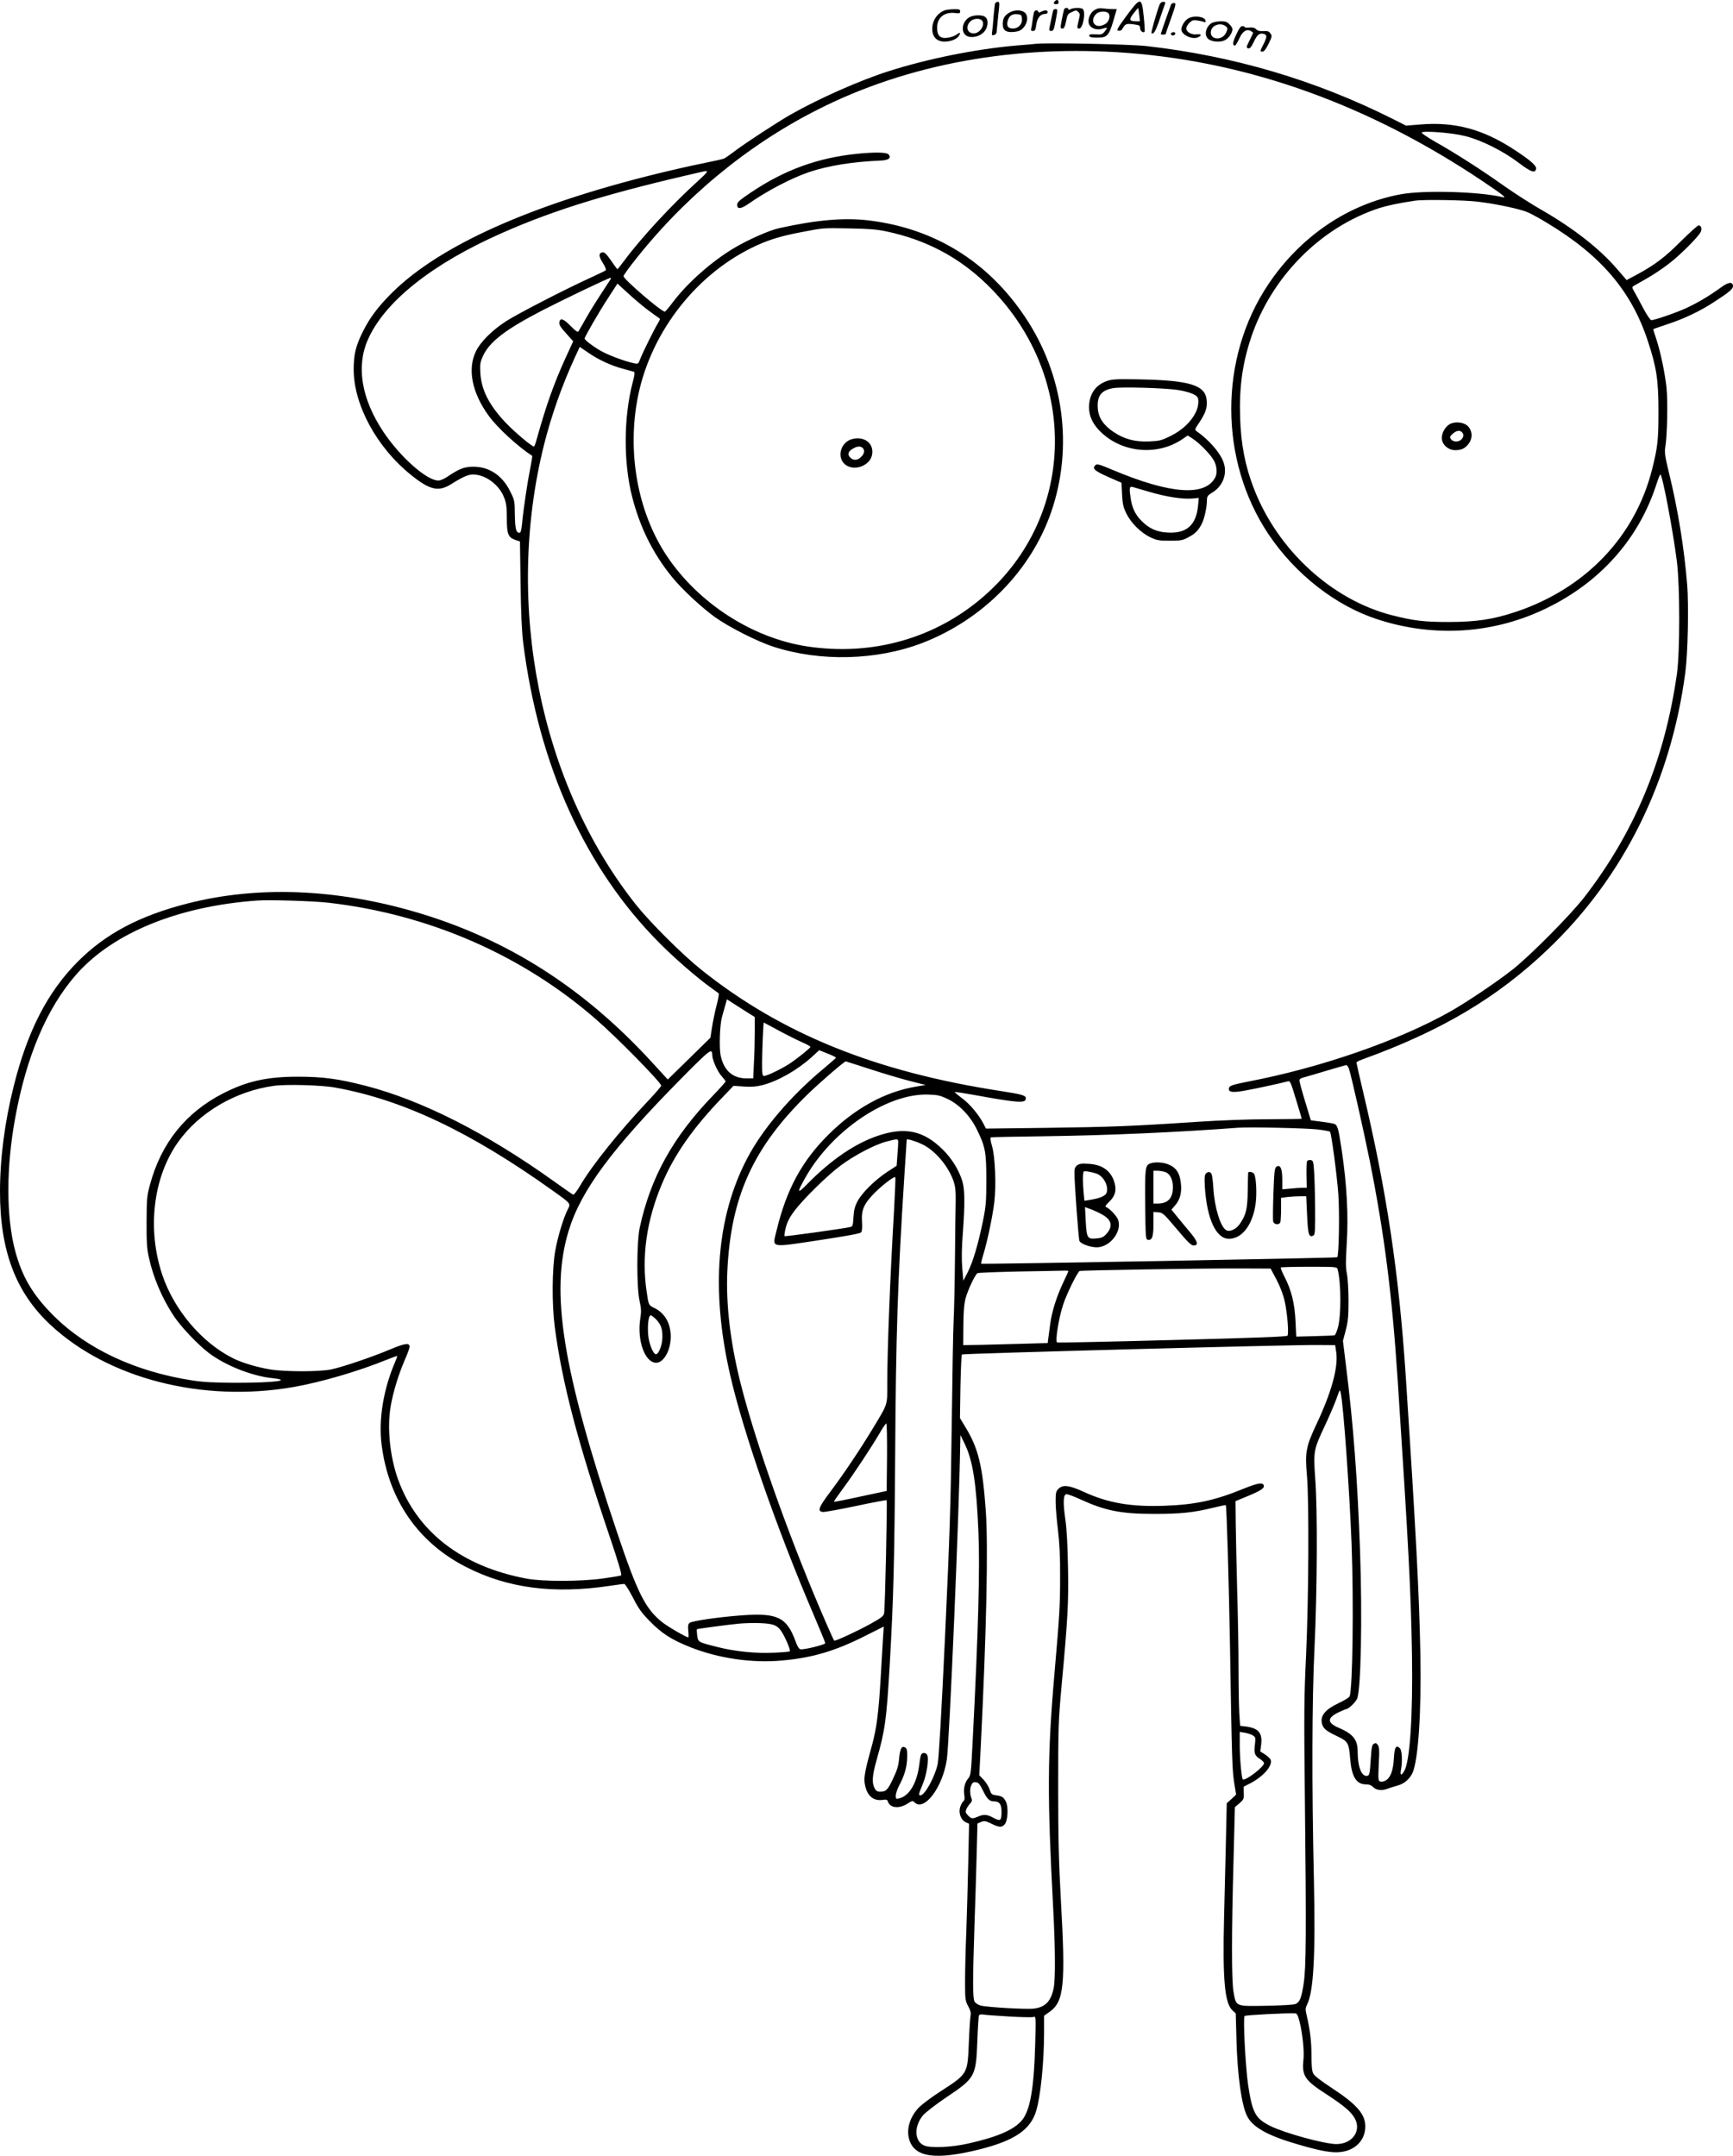 <?xml version="1.0" encoding="UTF-8"?>
<svg xmlns="http://www.w3.org/2000/svg" version="1.0" viewBox="0 0 1425.825 1774.105" preserveAspectRatio="xMidYMid meet">
  <g transform="translate(-52.003,1891.482) scale(0.1,-0.1)" fill="#000000" stroke="none">
    <path d="M9202 18908 c-18 -18 -14 -28 8 -28 11 0 20 6 20 14 0 21 -15 27 -28 14z M8706 18883 c-2 -10 -7 -54 -11 -98 -3 -44 -8 -99 -11 -122 -6 -39 -5 -41 15 -36 13 3 21 14 21 27 1 11 7 72 13 134 12 104 12 112 -4 112 -10 0 -20 -8 -23 -17z M9787 18783 c-76 -104 -83 -118 -65 -121 12 -2 25 2 29 10 28 48 33 50 92 43 52 -7 57 -10 57 -31 0 -23 24 -43 37 -31 3 3 0 60 -7 126 -17 163 -25 163 -143 4z m106 10 l6 -53 -32 0 c-57 0 -61 12 -21 64 20 26 37 46 39 44 1 -2 5 -27 8 -55z M10060 18876 c-25 -67 -71 -228 -66 -233 16 -16 35 16 69 118 21 63 41 120 44 127 3 7 -4 12 -16 12 -14 0 -25 -9 -31 -24z M10155 18878 c-3 -7 -23 -64 -45 -126 -22 -63 -40 -116 -40 -118 0 -2 9 -4 20 -4 11 0 20 2 20 4 0 3 20 61 45 130 41 117 43 126 24 126 -11 0 -22 -6 -24 -12z M9275 18838 c-3 -7 -11 -46 -19 -85 -13 -69 -13 -73 5 -73 14 0 20 13 30 59 10 53 15 62 44 75 40 19 40 19 58 1 12 -11 13 -23 7 -47 -21 -85 -21 -88 -1 -88 34 0 58 151 25 164 -24 9 -73 7 -95 -4 -13 -7 -19 -7 -19 0 0 14 -30 13 -35 -2z M9523 18831 c-36 -23 -57 -79 -43 -115 13 -34 63 -52 108 -38 20 6 37 10 39 8 2 -2 -6 -15 -18 -30 -20 -25 -27 -27 -76 -24 -43 2 -53 0 -51 -12 3 -11 18 -15 66 -15 81 0 95 15 132 138 l28 97 -32 0 c-17 0 -51 2 -76 5 -35 5 -52 1 -77 -14z m117 -26 c19 -23 3 -73 -30 -90 -38 -19 -65 -19 -85 1 -20 21 -13 62 17 87 25 21 81 22 98 2z M8290 18829 c-60 -24 -100 -85 -100 -152 0 -84 62 -123 156 -97 25 7 51 22 59 34 23 32 18 39 -14 17 -16 -12 -49 -24 -74 -27 -60 -9 -87 16 -87 82 0 83 58 131 145 122 39 -5 45 -3 45 13 0 16 -8 19 -52 18 -29 0 -64 -5 -78 -10z M9187 18833 c-3 -5 -10 -35 -16 -68 -7 -33 -14 -70 -17 -82 -3 -18 0 -23 15 -23 16 0 22 11 30 53 24 120 24 127 8 127 -9 0 -18 -3 -20 -7z M8823 18810 c-39 -23 -53 -48 -53 -93 0 -52 27 -71 92 -65 42 5 57 11 80 37 36 41 39 102 6 125 -31 22 -86 20 -125 -4z m105 -49 c5 -44 -29 -81 -74 -81 -41 0 -55 22 -43 64 12 41 36 58 79 54 32 -3 35 -6 38 -37z M9027 18813 c-3 -10 -8 -40 -12 -68 -3 -27 -8 -58 -11 -67 -4 -13 0 -18 15 -18 17 0 21 9 27 51 8 56 34 89 71 89 14 0 23 6 23 15 0 18 -23 19 -53 4 -16 -9 -22 -9 -25 0 -6 17 -30 13 -35 -6z M8498 18774 c-55 -29 -75 -107 -37 -145 32 -32 110 -22 151 19 38 37 45 105 13 128 -24 18 -92 17 -127 -2z m102 -29 c28 -34 -18 -105 -68 -105 -54 0 -71 54 -30 97 25 27 79 31 98 8z M10298 18764 c-30 -16 -58 -61 -58 -92 0 -45 93 -87 139 -63 32 17 25 27 -14 23 -42 -5 -85 20 -85 49 0 11 12 32 26 46 21 21 32 24 62 20 20 -3 45 -8 56 -12 14 -6 17 -4 14 11 -6 32 -93 44 -140 18z M10491 18726 c-49 -27 -67 -99 -31 -131 28 -25 99 -31 138 -11 32 16 62 61 62 91 0 9 -11 27 -25 40 -19 20 -34 25 -72 25 -26 -1 -59 -7 -72 -14z m118 -31 c13 -13 13 -19 -2 -50 -34 -72 -142 -56 -123 18 12 50 87 69 125 32z M10691 18630 c-30 -65 -33 -90 -10 -90 5 0 20 25 34 55 26 61 60 84 96 65 10 -6 19 -13 19 -16 0 -2 -13 -31 -30 -63 -27 -54 -28 -59 -11 -64 15 -3 25 8 47 54 28 60 48 75 84 64 26 -8 25 -25 -5 -85 -30 -59 -30 -60 -7 -60 12 0 28 21 49 64 29 59 30 65 16 85 -12 18 -23 22 -58 20 -30 -2 -48 2 -60 15 -13 13 -29 17 -57 14 -21 -2 -38 0 -38 4 0 5 -8 8 -19 8 -13 0 -27 -20 -50 -70z M10155 18641 c-3 -5 -1 -12 5 -16 12 -7 30 2 30 16 0 12 -27 12 -35 0z M9040 18554 c-19 -2 -91 -9 -160 -14 -330 -29 -721 -107 -1045 -210 -240 -76 -575 -225 -810 -358 -105 -60 -372 -234 -460 -301 -38 -29 -78 -57 -90 -62 -11 -4 -90 -22 -175 -39 -85 -17 -254 -55 -375 -85 -1037 -255 -1783 -589 -2175 -975 -117 -116 -186 -207 -245 -325 -58 -117 -75 -186 -75 -311 0 -292 191 -643 472 -868 155 -125 227 -141 331 -75 90 57 139 79 177 79 105 0 219 -85 259 -193 17 -46 21 -80 21 -171 0 -128 11 -155 74 -176 l34 -11 5 -347 c3 -237 10 -390 21 -482 127 -1016 512 -1865 1126 -2480 122 -123 310 -286 420 -364 30 -22 58 -42 63 -46 4 -4 -4 -49 -18 -101 -13 -52 -30 -132 -37 -179 l-13 -85 -175 -172 -176 -172 -119 130 c-566 622 -1202 1028 -1958 1249 -657 192 -1300 216 -1872 70 -397 -101 -676 -249 -905 -479 -249 -250 -414 -571 -528 -1028 -73 -292 -112 -590 -112 -865 0 -486 129 -829 414 -1095 475 -444 1252 -643 2000 -513 228 40 535 130 766 224 47 19 86 33 88 32 1 -2 -6 -24 -17 -49 -97 -226 -138 -475 -111 -683 56 -448 299 -802 689 -1002 344 -178 726 -228 1195 -157 55 8 105 15 112 15 7 0 39 -51 71 -112 48 -94 72 -127 143 -199 95 -97 177 -149 327 -209 234 -93 511 -134 763 -110 245 22 435 79 678 202 l153 77 -6 -92 c-3 -51 -12 -203 -20 -340 -16 -278 -34 -410 -70 -542 -55 -198 -67 -260 -62 -307 13 -103 65 -156 145 -146 35 5 42 3 47 -13 18 -55 95 -62 165 -15 34 22 39 23 53 9 80 -80 232 120 267 352 21 141 102 2034 110 2595 l2 75 34 -70 c68 -140 97 -325 114 -728 13 -296 -1 -811 -46 -1691 -15 -301 -16 -311 -39 -338 -28 -34 -40 -84 -31 -137 4 -28 2 -42 -9 -51 -8 -7 -20 -29 -26 -49 -14 -48 8 -105 47 -123 l27 -12 -7 -326 c-4 -179 -11 -435 -16 -570 -6 -135 -10 -315 -10 -401 0 -149 1 -158 26 -205 19 -35 24 -56 19 -79 -3 -16 -10 -115 -14 -220 -11 -262 -6 -254 -243 -408 -65 -42 -138 -97 -164 -122 -75 -75 -108 -177 -85 -262 41 -152 214 -178 579 -87 288 72 421 162 467 317 37 123 65 403 65 648 l0 135 45 32 c119 84 133 219 93 924 -17 311 -22 504 -22 923 0 497 2 548 27 825 53 575 59 689 54 980 -3 179 -10 316 -21 394 -21 144 -19 209 7 214 9 2 61 -17 115 -42 205 -94 333 -120 612 -120 213 0 320 11 478 50 57 14 105 24 107 22 7 -7 25 -607 35 -1178 15 -928 18 -998 34 -1105 l16 -99 -38 -36 -39 -35 -7 -315 c-4 -173 -11 -452 -15 -620 -13 -513 5 -710 68 -769 l28 -26 6 -220 c8 -294 42 -536 88 -626 46 -91 171 -161 422 -233 184 -54 281 -71 350 -61 120 15 200 99 200 210 0 102 -70 182 -281 320 -84 55 -138 97 -147 115 -11 21 -15 63 -15 152 0 115 -12 211 -41 334 -10 42 -9 55 4 80 54 105 71 403 57 1029 -18 774 -16 1484 5 1910 22 460 26 1136 6 1391 -16 223 -14 238 78 433 38 80 81 182 97 226 28 79 28 79 35 45 23 -110 72 -807 89 -1240 18 -486 9 -1188 -16 -1255 -4 -10 -44 -35 -88 -55 -111 -52 -155 -104 -140 -168 10 -42 33 -61 120 -103 97 -46 101 -53 113 -195 13 -144 51 -204 131 -204 24 0 43 -7 55 -20 25 -28 74 -34 120 -16 22 8 59 20 82 26 55 14 101 54 125 106 47 107 73 508 64 974 -10 507 -36 1000 -121 2300 -56 842 -157 1516 -351 2333 -30 127 -54 234 -54 238 0 4 21 15 48 25 653 236 1112 509 1531 910 621 594 1008 1376 1127 2276 21 160 29 552 15 723 -25 302 -76 619 -150 920 -33 136 -37 168 -30 210 16 95 22 376 10 490 -14 127 -51 302 -86 406 -14 40 -24 74 -22 75 1 2 52 19 111 39 138 45 271 108 383 181 132 85 165 113 161 138 -5 35 -39 30 -105 -19 -92 -67 -188 -123 -278 -165 -79 -37 -262 -100 -289 -100 -8 0 -39 46 -69 103 -29 56 -62 117 -73 135 -17 30 -17 35 -4 43 8 5 56 32 105 60 50 28 132 82 182 121 92 69 246 223 266 265 12 26 3 53 -18 53 -8 0 -72 -58 -143 -128 -131 -132 -215 -196 -363 -276 l-86 -46 -78 90 c-143 168 -364 340 -630 492 -77 44 -218 134 -312 201 -185 131 -380 256 -560 358 -61 35 -109 68 -106 73 11 17 253 -2 358 -29 132 -33 311 -122 440 -220 103 -78 137 -89 143 -48 4 25 -52 73 -183 158 -256 168 -492 230 -775 205 l-112 -9 -111 56 c-636 319 -1310 518 -2027 599 -136 15 -815 29 -910 18z m760 -75 c1007 -77 1985 -430 2912 -1051 180 -121 211 -146 167 -135 -186 45 -644 58 -834 23 -433 -80 -826 -347 -1090 -741 -407 -607 -406 -1446 1 -2056 221 -330 555 -591 900 -702 465 -151 957 -118 1389 93 447 217 763 577 906 1028 13 39 26 72 30 72 16 0 104 -463 136 -720 25 -205 25 -739 0 -920 -101 -709 -346 -1300 -763 -1840 -111 -143 -442 -478 -589 -594 -125 -99 -376 -268 -512 -345 -424 -240 -1067 -463 -1663 -577 -136 -27 -160 -35 -160 -60 0 -29 34 -32 135 -14 90 16 296 61 351 76 19 5 24 -8 67 -150 26 -85 47 -156 47 -158 0 -2 -123 -3 -273 -4 -165 0 -400 -9 -597 -22 -518 -35 -704 -42 -1232 -49 l-496 -6 -20 39 c-37 73 -113 164 -177 211 -35 26 -62 49 -60 51 2 2 68 -8 147 -22 374 -68 438 -73 438 -31 0 25 -28 33 -200 60 -1038 159 -1808 471 -2470 999 -155 124 -417 385 -534 531 -793 996 -1089 2472 -760 3790 62 245 147 487 258 728 l36 77 67 -46 c87 -60 190 -108 289 -134 43 -12 84 -23 90 -25 8 -2 5 -31 -12 -93 -73 -283 -75 -651 -4 -932 65 -256 172 -471 331 -666 81 -100 240 -247 350 -327 117 -84 353 -203 484 -245 388 -125 850 -112 1225 32 498 193 892 594 1059 1078 183 533 104 1127 -215 1604 -307 459 -749 731 -1289 795 -199 24 -428 4 -735 -64 -79 -17 -255 -95 -368 -162 -185 -110 -386 -288 -506 -447 -32 -43 -62 -78 -66 -78 -30 0 -340 267 -340 292 0 6 30 49 67 97 415 537 945 978 1531 1274 739 375 1627 537 2552 466z m-3540 -1056 c-212 -192 -468 -469 -606 -656 -27 -37 -51 -66 -54 -67 -3 0 -27 32 -53 71 -38 55 -54 69 -70 67 -33 -5 -32 -34 4 -89 18 -29 28 -54 23 -59 -5 -4 -61 -31 -124 -60 -213 -97 -604 -299 -700 -361 -116 -77 -206 -167 -244 -245 -72 -145 -33 -342 105 -531 72 -99 238 -252 358 -330 2 -1 -6 -48 -17 -105 -23 -114 -57 -343 -67 -455 -5 -49 -11 -73 -20 -73 -29 0 -37 31 -39 148 -1 115 -2 120 -39 194 -64 130 -172 202 -302 202 -74 0 -116 -16 -215 -83 -25 -17 -58 -31 -73 -31 -97 0 -318 197 -456 406 -177 268 -221 533 -125 752 137 313 527 624 1099 877 442 196 898 335 1660 508 50 11 44 1 -45 -80z m6419 -168 c163 -20 351 -61 415 -89 28 -13 98 -51 155 -86 443 -267 693 -560 828 -970 72 -217 88 -320 88 -580 0 -235 -6 -292 -51 -472 -138 -556 -548 -986 -1121 -1178 -189 -63 -322 -83 -553 -84 -202 0 -288 10 -465 55 -496 126 -943 536 -1139 1044 -72 187 -106 362 -113 585 -8 243 18 437 88 650 166 503 573 915 1059 1073 63 20 161 41 290 60 71 11 407 6 519 -8z m-4864 -245 c324 -69 593 -211 823 -434 757 -733 747 -1896 -21 -2566 -400 -350 -923 -497 -1462 -414 -448 70 -888 355 -1147 741 -242 361 -332 859 -238 1321 110 535 489 1015 978 1238 105 48 210 79 363 108 188 36 173 35 399 31 163 -3 225 -8 305 -25z m-2277 -402 c-114 -174 -154 -237 -197 -313 -28 -49 -55 -97 -60 -105 -8 -12 -20 -4 -67 43 -60 61 -87 69 -92 27 -2 -19 12 -41 56 -89 l58 -65 -62 -135 c-98 -215 -161 -394 -239 -673 -8 -32 -18 -58 -22 -58 -18 0 -164 123 -236 200 -135 144 -197 268 -205 406 -4 72 -1 89 21 138 55 119 185 219 492 378 183 94 543 266 559 267 4 1 2 -9 -6 -21z m304 -238 c43 -33 86 -63 95 -69 17 -9 16 -12 -5 -48 -32 -53 -124 -239 -144 -291 -16 -42 -18 -44 -50 -37 -78 16 -218 69 -280 105 -69 41 -128 87 -128 99 0 14 122 225 195 336 l75 116 83 -76 c45 -42 117 -103 159 -135z m-2622 -4884 c825 -94 1595 -429 2204 -960 174 -151 536 -520 536 -546 0 -6 -46 -59 -101 -118 -241 -254 -467 -536 -565 -703 -25 -44 -52 -78 -58 -76 -7 3 -79 53 -161 112 -558 399 -1087 666 -1550 785 -222 57 -350 74 -555 74 -254 0 -418 -37 -614 -137 -309 -158 -511 -411 -603 -755 -24 -89 -26 -114 -27 -302 -1 -165 3 -221 18 -290 37 -171 112 -345 209 -490 61 -90 198 -234 287 -301 134 -101 350 -187 514 -205 180 -19 28 -39 -299 -39 -171 1 -261 5 -350 19 -469 72 -868 258 -1146 535 -170 171 -256 316 -314 531 -75 283 -75 689 1 1100 93 506 259 896 497 1170 301 346 842 568 1497 614 103 7 455 -4 580 -18z m3427 -889 l83 -52 0 -125 c0 -69 -3 -182 -7 -252 l-6 -128 -56 0 c-113 1 -186 65 -212 189 -13 63 -7 252 11 316 6 22 18 64 26 93 l15 53 32 -21 c18 -11 69 -44 114 -73z m278 -162 c66 -36 153 -79 193 -97 40 -17 71 -35 70 -39 -5 -12 -100 -89 -160 -130 -65 -45 -197 -109 -222 -109 -14 0 -16 17 -16 108 0 90 10 332 14 332 1 0 55 -29 121 -65z m-545 -202 c0 -40 42 -135 76 -173 19 -21 34 -41 34 -45 0 -4 -46 -56 -102 -114 -332 -344 -515 -674 -605 -1091 -25 -119 -26 -489 -1 -601 14 -63 15 -89 6 -145 -28 -181 38 -364 131 -364 57 0 111 87 119 191 8 118 -42 215 -133 259 -48 23 -49 25 -64 130 -44 292 -2 590 125 891 101 241 258 465 501 716 l88 92 85 -6 c63 -4 102 -1 150 11 130 33 288 123 408 231 l62 57 70 -28 c39 -15 69 -30 68 -34 -2 -4 -44 -41 -94 -83 -278 -230 -511 -504 -638 -748 -250 -479 -298 -1077 -141 -1769 105 -467 384 -1271 686 -1976 54 -127 99 -236 99 -242 0 -12 -178 -56 -205 -50 -11 2 -26 26 -39 64 -73 200 -149 237 -445 215 -197 -15 -408 -46 -427 -62 -13 -10 -15 -25 -11 -66 3 -29 3 -53 0 -53 -17 0 -167 87 -215 125 -139 111 -203 239 -373 745 -449 1338 -551 1975 -395 2480 101 329 356 673 929 1253 234 236 250 249 251 190z m1299 -117 c108 -35 255 -79 326 -97 l130 -33 -80 -14 c-254 -42 -503 -179 -721 -397 -218 -217 -344 -451 -425 -788 -35 -146 -61 -140 347 -79 247 38 342 55 350 66 7 10 9 44 6 90 -6 96 17 146 107 237 67 66 158 135 167 126 3 -3 -2 -124 -10 -269 -32 -542 -56 -1152 -56 -1426 0 -186 8 -162 -117 -370 -104 -172 -237 -371 -350 -522 -98 -130 -110 -162 -64 -168 14 -2 136 20 273 49 136 29 250 50 253 48 6 -7 -13 -896 -21 -931 -4 -23 -24 -38 -105 -83 -99 -56 -298 -149 -305 -142 -8 8 -84 181 -174 397 -259 625 -498 1317 -605 1754 -78 321 -112 619 -101 883 27 618 213 1027 667 1468 104 100 294 264 308 265 2 0 92 -29 200 -64z m3940 2 c21 -65 123 -519 171 -758 121 -607 183 -1096 230 -1810 90 -1383 108 -1724 117 -2250 8 -512 -17 -881 -64 -961 -24 -40 -35 -36 -27 9 14 69 9 161 -8 179 -32 32 -45 10 -50 -85 -6 -101 -28 -158 -69 -181 -14 -8 -34 -11 -44 -7 -16 6 -17 17 -11 144 6 114 4 140 -8 157 -12 16 -18 18 -33 9 -15 -9 -19 -31 -25 -124 -8 -131 -11 -140 -36 -140 -43 0 -72 81 -72 203 0 95 -39 143 -154 192 -99 42 -99 82 -1 129 31 14 58 26 62 26 18 0 77 57 89 86 31 75 43 663 24 1209 -21 594 -55 1045 -116 1532 l-25 203 23 87 c19 74 23 113 23 243 0 88 -6 183 -13 221 -11 53 -11 100 -2 245 15 233 2 482 -41 774 -27 180 -35 207 -62 216 -12 4 -60 12 -107 18 l-85 11 -47 155 c-26 85 -47 163 -47 172 -1 12 12 21 42 28 23 6 107 31 187 55 80 24 150 44 157 44 6 1 16 -14 22 -31z m-8344 -153 c556 -99 1115 -364 1796 -851 147 -105 145 -103 121 -151 -36 -69 -83 -226 -104 -343 -26 -149 -28 -436 -4 -622 59 -455 187 -946 452 -1728 73 -216 102 -315 94 -320 -6 -4 -75 -15 -153 -26 -186 -25 -491 -25 -622 -1 -534 99 -903 384 -1060 817 -67 188 -91 423 -61 600 20 117 64 262 116 382 22 50 40 99 40 109 0 35 -37 30 -157 -20 -154 -65 -394 -146 -488 -166 -98 -20 -378 -20 -502 0 -106 17 -236 56 -308 93 -256 129 -483 397 -580 686 -126 377 -75 804 131 1093 174 244 472 419 789 462 98 14 392 6 500 -14z m5039 -93 c97 -45 188 -140 243 -252 70 -142 78 -186 78 -415 0 -178 -3 -215 -27 -335 -40 -195 -83 -340 -125 -423 l-37 -72 -9 105 c-6 72 -5 163 5 290 18 251 16 362 -6 430 -31 94 -86 182 -160 255 -157 155 -309 188 -530 114 -189 -63 -389 -199 -585 -399 -84 -86 -87 -74 -14 55 219 387 670 692 1008 682 77 -2 100 -7 159 -35z m3046 -252 c52 -6 98 -15 102 -18 12 -11 56 -345 69 -512 11 -154 5 -508 -9 -522 -7 -6 -2923 -59 -2930 -53 -2 1 8 43 23 91 34 119 71 297 86 417 16 136 7 371 -19 460 -14 48 -16 70 -8 72 6 2 207 6 446 9 516 7 1099 33 1585 70 95 7 560 -3 655 -14z m-3450 -107 c0 -16 -3 -65 -7 -110 l-6 -82 -81 -53 c-99 -66 -202 -167 -240 -238 -23 -43 -30 -71 -34 -131 -4 -69 -7 -78 -26 -82 -60 -14 -536 -80 -541 -75 -3 3 1 35 10 70 12 46 31 84 68 134 72 97 275 297 382 376 114 85 282 173 377 198 96 25 98 25 98 -7z m195 -14 c108 -50 219 -182 262 -309 13 -42 17 -79 16 -155 -2 -55 -4 -271 -6 -480 -2 -209 -7 -438 -11 -510 -4 -71 -11 -467 -16 -880 -8 -646 -16 -885 -55 -1725 -29 -622 -51 -998 -60 -1041 -22 -106 -106 -259 -142 -259 -18 0 -16 8 20 95 31 74 52 208 36 236 -6 13 -18 19 -32 17 -19 -3 -23 -13 -34 -98 -20 -152 -82 -255 -165 -275 -26 -7 -28 -5 -28 23 0 16 13 55 29 85 44 83 63 152 65 229 1 58 -2 72 -17 82 -28 17 -43 -12 -50 -95 -5 -56 -16 -92 -49 -161 -44 -94 -58 -108 -107 -108 -24 0 -34 7 -46 30 -23 44 -18 105 16 226 72 254 82 331 109 784 31 547 39 840 45 1730 6 986 21 1447 75 2289 11 167 20 305 20 307 0 9 71 -11 125 -37z m3419 -1026 c31 -106 32 -393 2 -490 -9 -29 -20 -54 -24 -56 -4 -3 -77 -6 -162 -8 l-155 -4 -6 125 c-7 147 -33 255 -89 364 -21 41 -36 77 -32 80 3 3 108 6 233 6 208 0 228 -1 233 -17z m-502 -88 c29 -56 55 -122 67 -175 22 -95 36 -269 24 -287 -6 -9 -255 -18 -948 -36 -517 -14 -944 -23 -948 -20 -17 10 14 203 50 311 30 92 119 271 136 277 18 6 992 22 1302 21 l269 -1 48 -90z m-1712 69 c0 -3 -18 -43 -40 -89 -57 -120 -97 -246 -110 -350 -7 -49 -14 -104 -16 -121 l-4 -32 -208 -6 c-114 -3 -270 -7 -347 -9 l-140 -2 1 160 c1 117 6 177 18 224 19 70 78 195 98 208 7 4 162 10 343 14 182 3 347 6 368 7 20 1 37 -1 37 -4z m-3393 -396 c41 -43 53 -76 53 -146 0 -63 -30 -142 -53 -142 -23 0 -58 87 -64 160 -7 81 3 160 21 160 6 0 26 -15 43 -32z m5597 -273 c17 -123 -38 -326 -163 -591 -87 -186 -95 -230 -78 -424 18 -213 14 -1009 -7 -1470 -17 -354 -18 -478 -10 -1200 12 -1096 10 -1379 -10 -1508 -18 -119 -31 -152 -66 -169 -16 -7 -105 -12 -243 -15 -256 -4 -246 -8 -268 114 -17 90 -17 478 0 1087 l11 434 38 32 c34 30 37 36 35 84 l-1 52 47 24 c110 55 192 146 176 196 -4 11 -25 31 -46 45 l-40 25 7 55 c12 97 -21 136 -123 150 l-50 6 -7 106 c-3 58 -6 225 -6 371 0 146 -5 430 -11 631 -5 201 -11 450 -12 553 l-2 188 92 38 c114 47 145 67 141 89 -6 30 -46 24 -170 -26 -235 -96 -394 -130 -648 -139 -276 -10 -465 23 -662 114 -120 55 -174 62 -210 25 -20 -20 -23 -32 -23 -105 0 -45 9 -149 19 -232 13 -109 19 -215 18 -385 0 -239 -4 -309 -47 -805 -58 -664 -59 -1007 -10 -1922 17 -317 19 -578 5 -654 -21 -112 -68 -162 -163 -174 -62 -8 -385 11 -439 25 -21 6 -43 20 -50 33 -15 29 -16 155 -1 612 7 209 16 487 19 617 l6 236 30 13 c27 11 36 9 84 -14 66 -32 85 -33 110 -6 26 29 32 144 10 187 -20 38 -30 45 -80 52 -36 5 -41 9 -54 48 -7 23 -30 59 -49 80 l-36 37 12 235 c47 943 62 1641 42 1935 -27 379 -61 522 -171 700 l-42 70 4 258 c3 142 8 261 12 265 9 8 2688 80 2916 78 l155 -1 9 -60z m-3696 -862 l-3 -278 -215 -46 c-118 -26 -217 -45 -219 -43 -2 2 34 54 80 116 85 115 233 339 304 461 21 37 43 67 47 67 5 0 7 -125 6 -277z m-959 -1374 c39 -8 58 -19 81 -47 30 -36 88 -168 78 -177 -2 -3 -58 -8 -124 -11 -149 -8 -323 9 -469 46 -163 41 -161 40 -169 96 -3 26 -4 49 -2 51 4 4 270 39 346 46 98 8 212 6 259 -4z m3969 -916 c22 -14 23 -19 17 -73 -9 -74 -2 -94 41 -120 18 -12 34 -28 34 -35 0 -31 -157 -151 -175 -133 -10 10 -25 172 -25 281 l0 109 43 -7 c23 -4 53 -14 65 -22z m-2221 -453 c35 -72 54 -90 94 -90 42 0 59 -24 59 -83 0 -77 -8 -83 -65 -53 -55 30 -79 32 -128 11 -48 -20 -54 -19 -82 9 -21 21 -23 29 -15 50 5 14 19 35 30 46 14 14 19 28 15 38 -15 38 -17 83 -5 112 10 25 18 30 39 28 21 -2 32 -16 58 -68z m2605 -1902 c25 -100 40 -245 32 -315 -14 -130 11 -168 186 -281 150 -97 213 -152 240 -207 50 -103 -28 -205 -155 -205 -98 0 -428 91 -546 150 -121 62 -145 107 -180 335 -22 152 -43 555 -29 569 8 8 342 25 415 22 16 -1 23 -14 37 -68z m-2393 42 c101 -6 193 -8 204 -4 20 6 20 4 14 -227 -10 -369 -43 -551 -114 -629 -68 -76 -205 -134 -439 -186 -136 -31 -307 -38 -360 -16 -82 35 -86 159 -8 251 21 23 103 87 183 141 245 164 251 175 262 467 4 111 10 206 14 213 4 6 19 9 33 6 15 -3 110 -10 211 -16z M7570 17649 c-323 -33 -596 -133 -870 -317 -95 -64 -115 -81 -115 -102 0 -39 31 -36 94 8 151 106 354 212 499 261 158 53 362 85 581 94 71 2 97 21 72 51 -15 18 -112 20 -261 5z M9629 15780 c-96 -33 -148 -109 -149 -216 0 -79 34 -147 107 -214 179 -164 460 -185 660 -50 l45 31 42 -27 c60 -40 150 -134 175 -182 23 -45 27 -101 10 -135 -82 -160 -370 -139 -843 60 -114 48 -131 53 -144 39 -31 -31 -6 -49 169 -124 l46 -20 5 -96 c4 -81 10 -106 36 -159 39 -78 120 -158 199 -195 51 -24 70 -27 158 -27 89 0 106 3 150 27 58 30 85 57 113 113 22 43 42 136 42 194 1 32 6 39 45 63 89 54 126 159 90 253 -29 78 -119 180 -217 249 -20 14 -20 16 20 75 51 77 66 121 60 183 -12 125 -141 164 -571 171 -166 3 -206 1 -248 -13z m578 -74 c85 -13 150 -36 165 -60 14 -21 8 -80 -13 -123 -38 -78 -112 -149 -206 -195 -78 -39 -93 -42 -178 -46 -115 -5 -203 18 -292 77 -85 57 -126 119 -131 197 -7 102 30 149 130 165 72 11 415 1 525 -15z m-230 -839 c138 -41 270 -61 351 -55 l55 5 -6 -63 c-15 -160 -94 -231 -249 -222 -89 4 -154 33 -216 96 -53 53 -79 108 -91 197 -11 74 -8 89 18 82 9 -3 71 -21 138 -40z M12444 15422 c-41 -26 -68 -84 -60 -127 9 -48 57 -85 109 -85 54 0 86 17 115 60 30 44 25 101 -11 138 -35 34 -110 41 -153 14z m104 -64 c18 -18 15 -42 -7 -62 -24 -22 -70 -18 -85 7 -9 15 -6 23 17 43 31 26 56 31 75 12z M7526 15300 c-89 -27 -122 -145 -57 -204 71 -64 208 -18 226 76 18 95 -66 158 -169 128z m92 -72 c19 -19 14 -47 -13 -73 -28 -29 -61 -32 -87 -8 -27 24 -22 51 15 73 36 23 67 26 85 8z M11274 9359 c-4 -7 -6 -59 -5 -116 l2 -103 -33 0 c-18 0 -63 -3 -100 -7 l-68 -6 0 80 c0 90 -16 126 -47 107 -16 -10 -19 -34 -26 -220 -4 -115 -5 -219 -2 -231 6 -27 49 -32 59 -7 3 9 6 57 6 108 l0 93 53 7 c28 3 75 6 103 6 l51 0 7 -152 c7 -166 16 -193 55 -169 10 7 13 53 11 232 -1 123 -5 260 -9 304 -5 72 -8 80 -28 83 -11 2 -25 -2 -29 -9z M9983 9340 c-41 -17 -43 -36 -41 -337 3 -275 4 -288 22 -291 35 -7 46 25 46 130 l0 99 39 -3 c38 -3 46 -11 153 -138 89 -106 119 -135 138 -135 42 0 35 31 -20 98 -28 34 -76 92 -107 129 l-55 68 30 35 c40 45 56 104 48 178 -9 92 -41 137 -113 163 -43 15 -107 17 -140 4z m125 -71 c38 -13 62 -61 62 -124 0 -91 -41 -135 -126 -135 l-34 0 0 135 0 135 34 0 c18 0 47 -5 64 -11z M9383 9325 c-18 -13 -23 -26 -23 -63 0 -86 33 -537 41 -559 9 -24 87 -53 143 -53 107 0 208 128 176 225 -11 32 -72 97 -101 107 -9 3 0 17 28 44 47 45 60 90 44 151 -27 100 -99 154 -215 160 -55 4 -76 1 -93 -12z m154 -67 c60 -18 106 -101 88 -158 -8 -26 -53 -46 -128 -58 l-55 -9 -6 60 c-8 77 -8 172 0 180 7 7 52 0 101 -15z m56 -341 c75 -44 85 -96 29 -158 -23 -25 -38 -32 -78 -36 -78 -7 -83 1 -91 140 l-6 118 51 -19 c29 -11 71 -31 95 -45z M10440 9255 c-10 -12 -11 -41 -7 -109 17 -264 93 -426 198 -426 107 0 194 113 219 284 12 82 6 216 -11 249 -9 17 -48 24 -50 10 -1 -5 -2 -71 -3 -148 -3 -150 -13 -194 -62 -268 -30 -46 -84 -73 -114 -57 -48 26 -97 185 -107 345 -3 55 -10 108 -15 118 -11 21 -31 22 -48 2z"></path>
  </g>
</svg>
